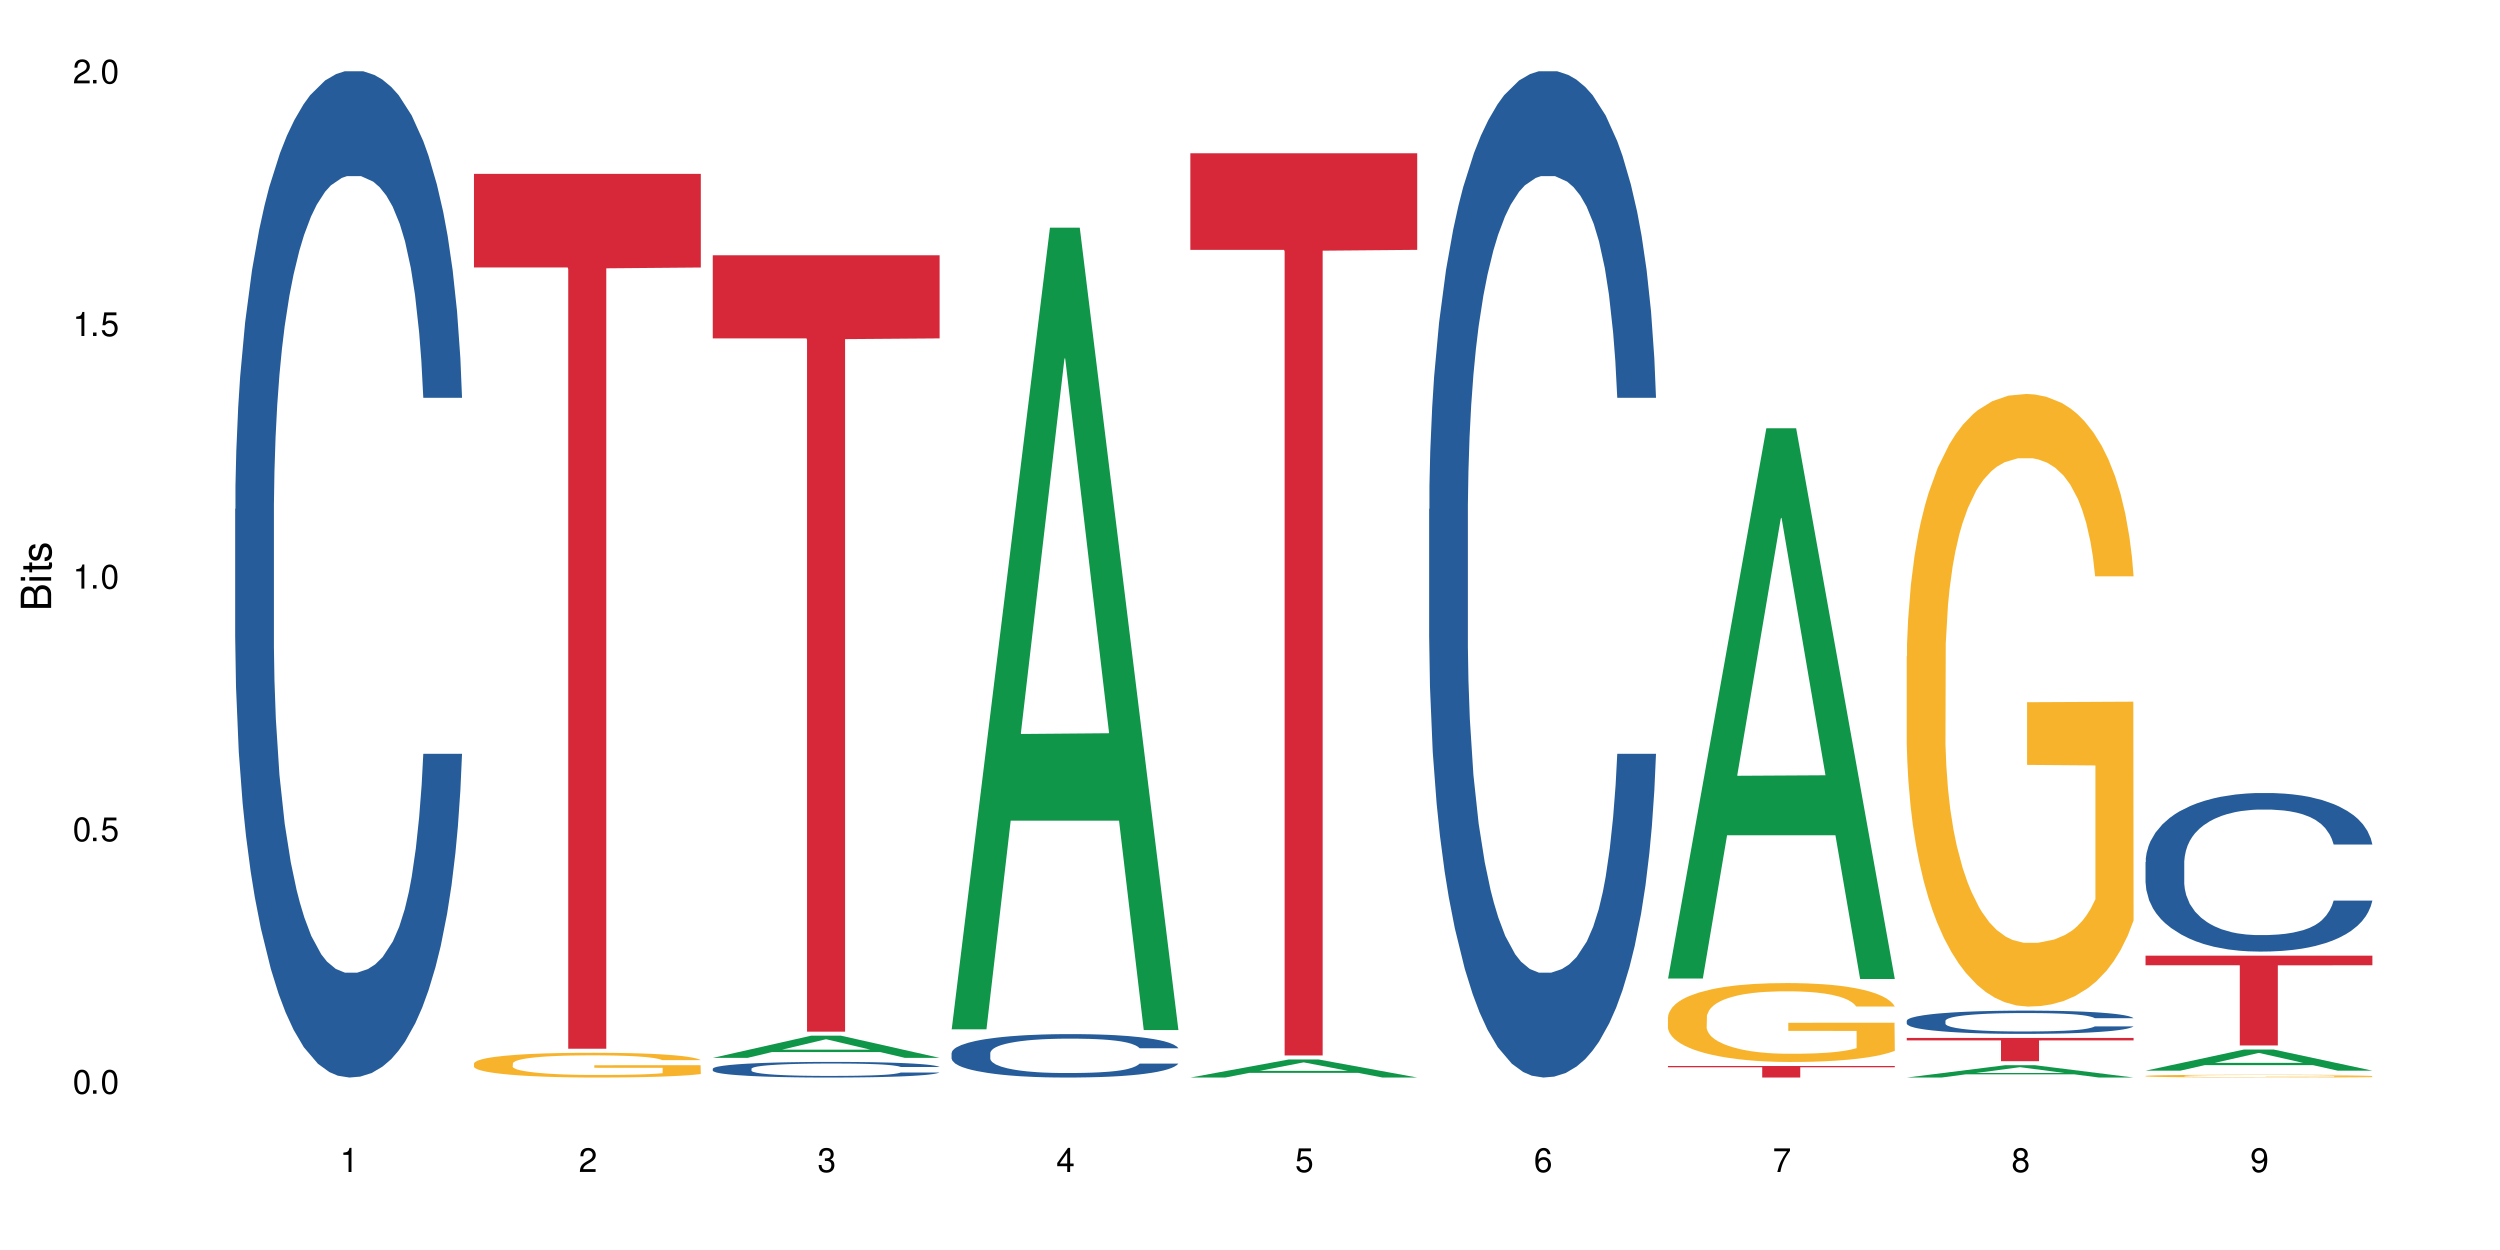 <?xml version="1.0" encoding="UTF-8"?>
<svg xmlns="http://www.w3.org/2000/svg" xmlns:xlink="http://www.w3.org/1999/xlink" width="720" height="360" viewBox="0 0 720 360">
<defs>
<g>
<g id="glyph-0-0">
</g>
<g id="glyph-0-1">
<path d="M 2.641 -6.938 C 2 -6.938 1.422 -6.656 1.078 -6.172 C 0.641 -5.562 0.406 -4.641 0.406 -3.359 C 0.406 -1.016 1.188 0.219 2.641 0.219 C 4.078 0.219 4.859 -1.016 4.859 -3.297 C 4.859 -4.641 4.656 -5.547 4.203 -6.172 C 3.844 -6.656 3.281 -6.938 2.641 -6.938 Z M 2.641 -6.188 C 3.547 -6.188 4 -5.25 4 -3.375 C 4 -1.406 3.562 -0.484 2.625 -0.484 C 1.734 -0.484 1.281 -1.438 1.281 -3.344 C 1.281 -5.25 1.734 -6.188 2.641 -6.188 Z M 2.641 -6.188 "/>
</g>
<g id="glyph-0-2">
<path d="M 1.828 -1 L 0.828 -1 L 0.828 0 L 1.828 0 Z M 1.828 -1 "/>
</g>
<g id="glyph-0-3">
<path d="M 4.562 -6.797 L 1.062 -6.797 L 0.547 -3.094 L 1.328 -3.094 C 1.719 -3.562 2.047 -3.734 2.578 -3.734 C 3.484 -3.734 4.062 -3.109 4.062 -2.094 C 4.062 -1.125 3.484 -0.531 2.578 -0.531 C 1.828 -0.531 1.375 -0.906 1.188 -1.672 L 0.328 -1.672 C 0.453 -1.109 0.547 -0.844 0.75 -0.594 C 1.125 -0.078 1.828 0.219 2.594 0.219 C 3.969 0.219 4.922 -0.781 4.922 -2.219 C 4.922 -3.562 4.031 -4.484 2.719 -4.484 C 2.25 -4.484 1.859 -4.359 1.469 -4.062 L 1.734 -5.969 L 4.562 -5.969 Z M 4.562 -6.797 "/>
</g>
<g id="glyph-0-4">
<path d="M 2.484 -4.938 L 2.484 0 L 3.328 0 L 3.328 -6.938 L 2.766 -6.938 C 2.469 -5.875 2.281 -5.734 0.984 -5.562 L 0.984 -4.938 Z M 2.484 -4.938 "/>
</g>
<g id="glyph-0-5">
<path d="M 4.859 -0.828 L 1.281 -0.828 C 1.359 -1.406 1.672 -1.781 2.5 -2.281 L 3.469 -2.828 C 4.406 -3.344 4.906 -4.062 4.906 -4.906 C 4.906 -5.484 4.672 -6.031 4.266 -6.406 C 3.859 -6.766 3.375 -6.938 2.719 -6.938 C 1.859 -6.938 1.219 -6.625 0.844 -6.031 C 0.609 -5.672 0.5 -5.234 0.484 -4.531 L 1.328 -4.531 C 1.359 -5.016 1.406 -5.281 1.531 -5.516 C 1.75 -5.938 2.188 -6.203 2.703 -6.203 C 3.469 -6.203 4.031 -5.641 4.031 -4.891 C 4.031 -4.344 3.719 -3.859 3.125 -3.516 L 2.234 -3 C 0.812 -2.172 0.406 -1.531 0.328 -0.016 L 4.859 -0.016 Z M 4.859 -0.828 "/>
</g>
<g id="glyph-0-6">
<path d="M 2.125 -3.188 L 2.578 -3.188 C 3.5 -3.188 3.984 -2.766 3.984 -1.922 C 3.984 -1.062 3.469 -0.531 2.594 -0.531 C 1.656 -0.531 1.203 -1 1.156 -2.016 L 0.312 -2.016 C 0.344 -1.453 0.438 -1.094 0.609 -0.781 C 0.953 -0.109 1.625 0.219 2.547 0.219 C 3.953 0.219 4.859 -0.625 4.859 -1.938 C 4.859 -2.828 4.516 -3.297 3.703 -3.594 C 4.344 -3.844 4.656 -4.328 4.656 -5.031 C 4.656 -6.219 3.875 -6.938 2.578 -6.938 C 1.203 -6.938 0.484 -6.172 0.453 -4.703 L 1.297 -4.703 C 1.312 -5.125 1.344 -5.359 1.453 -5.578 C 1.641 -5.969 2.062 -6.203 2.594 -6.203 C 3.344 -6.203 3.797 -5.75 3.797 -5 C 3.797 -4.516 3.609 -4.219 3.25 -4.047 C 3.016 -3.953 2.703 -3.922 2.125 -3.906 Z M 2.125 -3.188 "/>
</g>
<g id="glyph-0-7">
<path d="M 3.141 -1.672 L 3.141 0 L 3.984 0 L 3.984 -1.672 L 4.984 -1.672 L 4.984 -2.438 L 3.984 -2.438 L 3.984 -6.938 L 3.359 -6.938 L 0.266 -2.578 L 0.266 -1.672 Z M 3.141 -2.438 L 1 -2.438 L 3.141 -5.5 Z M 3.141 -2.438 "/>
</g>
<g id="glyph-0-8">
<path d="M 4.781 -5.125 C 4.609 -6.266 3.891 -6.938 2.844 -6.938 C 2.094 -6.938 1.422 -6.578 1.031 -5.953 C 0.594 -5.266 0.406 -4.422 0.406 -3.172 C 0.406 -2 0.578 -1.25 0.984 -0.641 C 1.359 -0.078 1.953 0.219 2.703 0.219 C 3.984 0.219 4.922 -0.75 4.922 -2.094 C 4.922 -3.375 4.062 -4.281 2.844 -4.281 C 2.172 -4.281 1.641 -4.031 1.281 -3.516 C 1.281 -5.234 1.828 -6.188 2.797 -6.188 C 3.391 -6.188 3.797 -5.797 3.938 -5.125 Z M 2.734 -3.531 C 3.547 -3.531 4.062 -2.953 4.062 -2.031 C 4.062 -1.156 3.484 -0.531 2.703 -0.531 C 1.922 -0.531 1.328 -1.188 1.328 -2.078 C 1.328 -2.938 1.906 -3.531 2.734 -3.531 Z M 2.734 -3.531 "/>
</g>
<g id="glyph-0-9">
<path d="M 4.984 -6.797 L 0.438 -6.797 L 0.438 -5.969 L 4.109 -5.969 C 2.5 -3.656 1.828 -2.234 1.328 0 L 2.219 0 C 2.594 -2.172 3.453 -4.047 4.984 -6.094 Z M 4.984 -6.797 "/>
</g>
<g id="glyph-0-10">
<path d="M 3.75 -3.656 C 4.469 -4.094 4.688 -4.438 4.688 -5.078 C 4.688 -6.172 3.844 -6.938 2.641 -6.938 C 1.438 -6.938 0.594 -6.172 0.594 -5.094 C 0.594 -4.438 0.812 -4.094 1.516 -3.656 C 0.734 -3.266 0.359 -2.703 0.359 -1.922 C 0.359 -0.656 1.281 0.219 2.641 0.219 C 3.984 0.219 4.922 -0.656 4.922 -1.922 C 4.922 -2.703 4.531 -3.266 3.75 -3.656 Z M 2.641 -6.188 C 3.359 -6.188 3.812 -5.75 3.812 -5.062 C 3.812 -4.406 3.344 -3.984 2.641 -3.984 C 1.922 -3.984 1.453 -4.406 1.453 -5.078 C 1.453 -5.75 1.922 -6.188 2.641 -6.188 Z M 2.641 -3.266 C 3.484 -3.266 4.062 -2.719 4.062 -1.906 C 4.062 -1.078 3.484 -0.531 2.625 -0.531 C 1.797 -0.531 1.219 -1.094 1.219 -1.906 C 1.219 -2.719 1.781 -3.266 2.641 -3.266 Z M 2.641 -3.266 "/>
</g>
<g id="glyph-0-11">
<path d="M 0.516 -1.578 C 0.672 -0.453 1.406 0.219 2.438 0.219 C 3.188 0.219 3.859 -0.141 4.266 -0.766 C 4.688 -1.453 4.891 -2.297 4.891 -3.547 C 4.891 -4.719 4.703 -5.453 4.312 -6.078 C 3.938 -6.641 3.344 -6.938 2.594 -6.938 C 1.297 -6.938 0.359 -5.969 0.359 -4.625 C 0.359 -3.344 1.234 -2.453 2.453 -2.453 C 3.094 -2.453 3.578 -2.672 4.016 -3.203 C 4 -1.484 3.469 -0.531 2.5 -0.531 C 1.906 -0.531 1.484 -0.906 1.359 -1.578 Z M 2.578 -6.203 C 3.375 -6.203 3.969 -5.531 3.969 -4.641 C 3.969 -3.797 3.391 -3.188 2.547 -3.188 C 1.734 -3.188 1.234 -3.766 1.234 -4.688 C 1.234 -5.562 1.797 -6.203 2.578 -6.203 Z M 2.578 -6.203 "/>
</g>
<g id="glyph-1-0">
</g>
<g id="glyph-1-1">
<path d="M 0 -0.953 L 0 -4.891 C 0 -5.719 -0.234 -6.344 -0.734 -6.797 C -1.188 -7.234 -1.812 -7.469 -2.5 -7.469 C -3.547 -7.469 -4.188 -7 -4.625 -5.875 C -4.984 -6.688 -5.625 -7.094 -6.531 -7.094 C -7.172 -7.094 -7.734 -6.859 -8.141 -6.391 C -8.562 -5.922 -8.75 -5.344 -8.75 -4.5 L -8.75 -0.953 Z M -4.984 -2.062 L -7.766 -2.062 L -7.766 -4.219 C -7.766 -4.844 -7.688 -5.203 -7.453 -5.5 C -7.219 -5.812 -6.859 -5.969 -6.375 -5.969 C -5.891 -5.969 -5.531 -5.812 -5.297 -5.5 C -5.062 -5.203 -4.984 -4.844 -4.984 -4.219 Z M -0.984 -2.062 L -4 -2.062 L -4 -4.781 C -4 -5.766 -3.438 -6.359 -2.484 -6.359 C -1.547 -6.359 -0.984 -5.766 -0.984 -4.781 Z M -0.984 -2.062 "/>
</g>
<g id="glyph-1-2">
<path d="M -6.281 -1.797 L -6.281 -0.797 L 0 -0.797 L 0 -1.797 Z M -8.75 -1.797 L -8.75 -0.797 L -7.484 -0.797 L -7.484 -1.797 Z M -8.75 -1.797 "/>
</g>
<g id="glyph-1-3">
<path d="M -6.281 -3.047 L -6.281 -2.016 L -8.016 -2.016 L -8.016 -1.016 L -6.281 -1.016 L -6.281 -0.172 L -5.469 -0.172 L -5.469 -1.016 L -0.719 -1.016 C -0.078 -1.016 0.281 -1.453 0.281 -2.234 C 0.281 -2.5 0.25 -2.719 0.188 -3.047 L -0.641 -3.047 C -0.609 -2.906 -0.594 -2.766 -0.594 -2.562 C -0.594 -2.141 -0.719 -2.016 -1.156 -2.016 L -5.469 -2.016 L -5.469 -3.047 Z M -6.281 -3.047 "/>
</g>
<g id="glyph-1-4">
<path d="M -4.531 -5.25 C -5.766 -5.25 -6.469 -4.422 -6.469 -2.969 C -6.469 -1.516 -5.719 -0.562 -4.547 -0.562 C -3.562 -0.562 -3.094 -1.062 -2.734 -2.562 L -2.516 -3.484 C -2.344 -4.188 -2.094 -4.469 -1.641 -4.469 C -1.047 -4.469 -0.641 -3.875 -0.641 -3 C -0.641 -2.453 -0.797 -2 -1.062 -1.75 C -1.25 -1.594 -1.422 -1.531 -1.875 -1.469 L -1.875 -0.406 C -0.422 -0.453 0.281 -1.266 0.281 -2.922 C 0.281 -4.5 -0.5 -5.516 -1.719 -5.516 C -2.656 -5.516 -3.172 -4.984 -3.469 -3.734 L -3.703 -2.766 C -3.891 -1.953 -4.156 -1.609 -4.594 -1.609 C -5.188 -1.609 -5.547 -2.125 -5.547 -2.938 C -5.547 -3.75 -5.203 -4.172 -4.531 -4.203 Z M -4.531 -5.25 "/>
</g>
</g>
</defs>
<rect x="-72" y="-36" width="864" height="432" fill="rgb(100%, 100%, 100%)" fill-opacity="1"/>
<path fill-rule="nonzero" fill="rgb(14.51%, 36.078%, 60%)" fill-opacity="1" d="M 67.73 146.621 L 67.812 146.355 L 67.812 140 L 68.051 129.934 L 68.605 117.215 L 69.164 108.477 L 70.598 92.844 L 72.59 77.746 L 74.664 66.09 L 76.176 59.203 L 77.531 53.902 L 80.637 44.102 L 82.629 39.07 L 84.781 34.566 L 87.41 30.062 L 89.324 27.414 L 93.625 23.176 L 96.812 21.32 L 99.281 20.527 L 104.621 20.527 L 107.809 21.586 L 110.117 22.91 L 112.668 25.031 L 114.82 27.414 L 118.562 33.242 L 121.91 40.66 L 123.426 44.898 L 125.816 53.109 L 127.648 61.055 L 128.922 67.945 L 130.355 77.746 L 131.629 89.668 L 132.586 103.176 L 133.066 114.566 L 121.91 114.566 L 121.352 103.973 L 120.715 95.758 L 119.52 84.898 L 118.324 77.215 L 116.652 69.535 L 115.137 64.5 L 113.066 59.469 L 111.234 56.289 L 109.32 53.902 L 107.488 52.316 L 103.984 50.727 L 99.922 50.727 L 98.406 51.254 L 95.297 53.375 L 93.625 55.23 L 91.234 58.938 L 89.562 62.383 L 87.57 67.68 L 86.215 72.184 L 84.543 79.07 L 83.348 85.164 L 81.992 93.906 L 81.195 100.527 L 80.48 107.945 L 79.84 116.688 L 79.363 125.957 L 79.043 135.762 L 78.887 145.297 L 78.887 186.355 L 79.043 195.895 L 79.441 207.02 L 80.48 223.18 L 81.992 237.219 L 83.746 248.344 L 85.418 256.293 L 86.375 260 L 87.648 264.238 L 89.641 269.535 L 92.512 274.836 L 94.184 276.953 L 96.734 279.074 L 99.363 280.133 L 102.867 280.133 L 105.977 279.074 L 108.047 277.75 L 110.199 275.629 L 113.145 271.125 L 114.98 266.887 L 116.57 261.855 L 117.766 256.82 L 118.562 252.582 L 119.758 244.371 L 120.715 235.363 L 121.434 226.094 L 121.91 217.086 L 133.066 217.086 L 132.586 227.684 L 131.871 238.012 L 131.152 245.695 L 130.039 254.969 L 128.762 263.18 L 126.93 272.449 L 125.418 278.543 L 123.426 285.168 L 121.59 290.199 L 119.602 294.703 L 116.652 300 L 114.738 302.648 L 112.668 305.035 L 110.199 307.152 L 107.09 309.008 L 103.746 310.066 L 100.637 310.332 L 97.289 309.801 L 94.82 308.742 L 91.555 306.359 L 87.492 301.59 L 84.543 296.559 L 82.23 291.523 L 80.238 286.227 L 78.008 279.074 L 75.141 267.418 L 73.387 258.41 L 72.191 250.992 L 70.84 240.664 L 69.883 231.391 L 68.766 216.555 L 67.969 197.746 L 67.73 183.18 Z M 67.73 146.621 "/>
<path fill-rule="nonzero" fill="rgb(96.863%, 70.196%, 16.863%)" fill-opacity="1" d="M 136.504 306.254 L 136.582 306.246 L 136.582 306.117 L 136.902 305.824 L 137.699 305.418 L 138.734 305.086 L 139.852 304.824 L 140.566 304.688 L 141.762 304.492 L 142.797 304.352 L 145.426 304.059 L 148.773 303.785 L 150.605 303.668 L 152.68 303.555 L 155.625 303.434 L 156.98 303.387 L 161.125 303.281 L 165.824 303.215 L 171.004 303.195 L 173.395 303.203 L 176.66 303.23 L 181.121 303.301 L 183.672 303.367 L 185.664 303.434 L 187.734 303.516 L 190.285 303.648 L 192.676 303.805 L 194.586 303.961 L 196.5 304.156 L 198.094 304.363 L 199.449 304.59 L 200.645 304.867 L 201.359 305.094 L 201.836 305.32 L 190.762 305.32 L 190.125 305.094 L 189.41 304.918 L 188.215 304.703 L 187.02 304.547 L 185.824 304.422 L 183.594 304.254 L 181.68 304.148 L 179.289 304.059 L 176.98 304 L 174.348 303.961 L 172.758 303.945 L 168.535 303.945 L 164.707 303.992 L 162.477 304.043 L 160.883 304.098 L 158.652 304.195 L 157.301 304.273 L 156.504 304.324 L 154.113 304.527 L 152.52 304.707 L 151.641 304.832 L 150.527 305.027 L 149.73 305.203 L 148.852 305.465 L 148.375 305.66 L 147.738 306.102 L 147.66 307.277 L 147.898 307.523 L 148.375 307.793 L 149.012 308.027 L 149.969 308.273 L 150.926 308.461 L 152.598 308.715 L 154.031 308.887 L 155.148 308.996 L 157.301 309.172 L 158.176 309.23 L 160.246 309.348 L 162.398 309.441 L 165.027 309.52 L 167.02 309.559 L 170.207 309.59 L 174.27 309.59 L 179.051 309.551 L 182.078 309.5 L 184.148 309.445 L 185.504 309.402 L 187.176 309.328 L 188.371 309.266 L 189.488 309.191 L 190.844 309.082 L 190.844 307.523 L 171.164 307.516 L 171.164 306.789 L 201.758 306.781 L 201.836 309.328 L 200.164 309.504 L 198.094 309.676 L 196.102 309.805 L 194.031 309.914 L 191.082 310.039 L 188.691 310.117 L 185.027 310.207 L 181.68 310.266 L 178.176 310.305 L 175.066 310.324 L 171.402 310.332 L 168.137 310.32 L 164.629 310.281 L 161.84 310.227 L 159.289 310.164 L 156.742 310.078 L 153.555 309.941 L 151.484 309.832 L 149.332 309.695 L 147.18 309.531 L 145.27 309.355 L 143.992 309.219 L 142.719 309.062 L 141.363 308.867 L 140.09 308.645 L 139.133 308.441 L 138.258 308.215 L 137.617 308 L 136.98 307.707 L 136.664 307.473 L 136.504 307.27 Z M 136.504 306.254 "/>
<path fill-rule="nonzero" fill="rgb(83.922%, 15.686%, 22.353%)" fill-opacity="1" d="M 136.504 50.07 L 201.836 50.07 L 201.836 77.039 L 174.609 77.277 L 174.609 302.031 L 163.652 302.031 L 163.652 77.516 L 163.496 77.039 L 136.504 77.039 Z M 136.504 50.07 "/>
<path fill-rule="nonzero" fill="rgb(6.275%, 58.824%, 28.235%)" fill-opacity="1" d="M 205.277 304.66 L 205.348 304.656 L 233.617 298.277 L 242.203 298.277 L 270.609 304.668 L 260.629 304.668 L 253.508 303 L 222.309 303 L 215.328 304.66 L 205.277 304.66 L 225.309 302.309 L 250.648 302.301 L 238.012 299.32 L 237.875 299.312 L 237.734 299.332 L 225.238 302.301 L 225.309 302.309 Z M 205.277 304.66 "/>
<path fill-rule="nonzero" fill="rgb(14.51%, 36.078%, 60%)" fill-opacity="1" d="M 205.277 307.789 L 205.355 307.785 L 205.355 307.688 L 205.594 307.531 L 206.152 307.332 L 206.711 307.195 L 208.145 306.953 L 210.137 306.719 L 212.207 306.539 L 213.723 306.43 L 215.078 306.348 L 218.184 306.195 L 220.176 306.117 L 222.328 306.047 L 224.957 305.977 L 226.867 305.938 L 231.172 305.871 L 234.359 305.844 L 236.828 305.832 L 242.168 305.832 L 245.352 305.848 L 247.664 305.867 L 250.215 305.898 L 252.363 305.938 L 256.109 306.027 L 259.457 306.145 L 260.969 306.207 L 263.359 306.336 L 265.191 306.461 L 266.469 306.566 L 267.902 306.719 L 269.176 306.906 L 270.133 307.113 L 270.609 307.293 L 259.457 307.293 L 258.898 307.125 L 258.262 307 L 257.066 306.832 L 255.871 306.711 L 254.195 306.59 L 252.684 306.512 L 250.613 306.434 L 248.777 306.387 L 246.867 306.348 L 245.035 306.324 L 241.527 306.301 L 237.465 306.301 L 235.953 306.309 L 232.844 306.34 L 231.172 306.371 L 228.781 306.426 L 227.109 306.48 L 225.117 306.562 L 223.762 306.633 L 222.09 306.738 L 220.895 306.836 L 219.539 306.969 L 218.742 307.074 L 218.023 307.188 L 217.387 307.324 L 216.91 307.469 L 216.59 307.621 L 216.43 307.77 L 216.43 308.406 L 216.59 308.555 L 216.988 308.727 L 218.023 308.977 L 219.539 309.195 L 221.293 309.371 L 222.965 309.492 L 223.922 309.551 L 225.195 309.617 L 227.188 309.699 L 230.055 309.781 L 231.73 309.812 L 234.277 309.848 L 236.906 309.863 L 240.414 309.863 L 243.52 309.848 L 245.594 309.828 L 247.742 309.793 L 250.691 309.723 L 252.523 309.656 L 254.117 309.578 L 255.312 309.5 L 256.109 309.434 L 257.305 309.309 L 258.262 309.168 L 258.977 309.023 L 259.457 308.883 L 270.609 308.883 L 270.133 309.047 L 269.414 309.207 L 268.699 309.328 L 267.582 309.473 L 266.309 309.602 L 264.477 309.742 L 262.961 309.84 L 260.969 309.941 L 259.137 310.02 L 257.145 310.09 L 254.195 310.172 L 252.285 310.215 L 250.215 310.25 L 247.742 310.281 L 244.637 310.312 L 241.289 310.328 L 238.184 310.332 L 234.836 310.324 L 232.367 310.309 L 229.098 310.27 L 225.035 310.195 L 222.09 310.117 L 219.777 310.039 L 217.785 309.957 L 215.555 309.848 L 212.688 309.664 L 210.934 309.527 L 209.738 309.41 L 208.383 309.25 L 207.426 309.105 L 206.312 308.875 L 205.516 308.582 L 205.277 308.355 Z M 205.277 307.789 "/>
<path fill-rule="nonzero" fill="rgb(83.922%, 15.686%, 22.353%)" fill-opacity="1" d="M 205.277 73.523 L 270.609 73.523 L 270.609 97.457 L 243.383 97.668 L 243.383 297.113 L 232.426 297.113 L 232.426 97.875 L 232.266 97.457 L 205.277 97.457 Z M 205.277 73.523 "/>
<path fill-rule="nonzero" fill="rgb(6.275%, 58.824%, 28.235%)" fill-opacity="1" d="M 274.051 296.453 L 274.117 296.234 L 302.387 65.559 L 310.973 65.559 L 339.383 296.668 L 329.402 296.668 L 322.281 236.344 L 291.082 236.344 L 284.102 296.453 L 274.051 296.453 L 294.082 211.387 L 319.422 211.168 L 306.785 103.32 L 306.645 103.102 L 306.508 103.754 L 294.012 211.168 L 294.082 211.387 Z M 274.051 296.453 "/>
<path fill-rule="nonzero" fill="rgb(14.51%, 36.078%, 60%)" fill-opacity="1" d="M 274.051 303.273 L 274.129 303.262 L 274.129 302.984 L 274.367 302.551 L 274.926 302.004 L 275.484 301.625 L 276.918 300.953 L 278.91 300.301 L 280.98 299.797 L 282.496 299.5 L 283.848 299.273 L 286.957 298.852 L 288.949 298.633 L 291.102 298.438 L 293.73 298.246 L 295.641 298.129 L 299.945 297.949 L 303.129 297.867 L 305.602 297.832 L 310.938 297.832 L 314.125 297.879 L 316.438 297.938 L 318.984 298.027 L 321.137 298.129 L 324.883 298.383 L 328.23 298.703 L 329.742 298.883 L 332.133 299.238 L 333.965 299.582 L 335.238 299.879 L 336.676 300.301 L 337.949 300.816 L 338.906 301.398 L 339.383 301.891 L 328.23 301.891 L 327.672 301.434 L 327.035 301.078 L 325.84 300.609 L 324.645 300.277 L 322.969 299.945 L 321.457 299.73 L 319.383 299.512 L 317.551 299.375 L 315.641 299.273 L 313.809 299.203 L 310.301 299.137 L 306.238 299.137 L 304.723 299.16 L 301.617 299.25 L 299.945 299.328 L 297.555 299.488 L 295.879 299.637 L 293.887 299.867 L 292.535 300.062 L 290.859 300.359 L 289.664 300.621 L 288.312 300.996 L 287.516 301.285 L 286.797 301.605 L 286.16 301.98 L 285.684 302.379 L 285.363 302.805 L 285.203 303.215 L 285.203 304.984 L 285.363 305.398 L 285.762 305.875 L 286.797 306.574 L 288.312 307.18 L 290.062 307.66 L 291.738 308 L 292.691 308.16 L 293.969 308.344 L 295.961 308.574 L 298.828 308.801 L 300.5 308.895 L 303.051 308.984 L 305.68 309.031 L 309.188 309.031 L 312.293 308.984 L 314.363 308.926 L 316.516 308.836 L 319.465 308.641 L 321.297 308.457 L 322.891 308.242 L 324.086 308.023 L 324.883 307.84 L 326.078 307.488 L 327.035 307.098 L 327.75 306.699 L 328.23 306.312 L 339.383 306.312 L 338.906 306.77 L 338.188 307.215 L 337.473 307.543 L 336.355 307.945 L 335.082 308.297 L 333.25 308.699 L 331.734 308.961 L 329.742 309.246 L 327.91 309.465 L 325.918 309.66 L 322.969 309.887 L 321.059 310 L 318.984 310.105 L 316.516 310.195 L 313.41 310.273 L 310.062 310.32 L 306.957 310.332 L 303.609 310.309 L 301.141 310.266 L 297.871 310.16 L 293.809 309.957 L 290.859 309.738 L 288.551 309.52 L 286.559 309.293 L 284.328 308.984 L 281.457 308.48 L 279.707 308.094 L 278.512 307.773 L 277.156 307.328 L 276.199 306.926 L 275.086 306.289 L 274.289 305.477 L 274.051 304.848 Z M 274.051 303.273 "/>
<path fill-rule="nonzero" fill="rgb(6.275%, 58.824%, 28.235%)" fill-opacity="1" d="M 342.82 310.328 L 342.891 310.324 L 371.16 305.129 L 379.746 305.129 L 408.156 310.332 L 398.176 310.332 L 391.055 308.977 L 359.852 308.977 L 352.875 310.328 L 342.82 310.328 L 362.855 308.414 L 388.191 308.406 L 375.559 305.98 L 375.418 305.977 L 375.281 305.992 L 362.785 308.406 L 362.855 308.414 Z M 342.82 310.328 "/>
<path fill-rule="nonzero" fill="rgb(83.922%, 15.686%, 22.353%)" fill-opacity="1" d="M 342.82 44.141 L 408.156 44.141 L 408.156 71.953 L 380.926 72.199 L 380.926 303.969 L 369.973 303.969 L 369.973 72.441 L 369.812 71.953 L 342.82 71.953 Z M 342.82 44.141 "/>
<path fill-rule="nonzero" fill="rgb(14.51%, 36.078%, 60%)" fill-opacity="1" d="M 411.594 146.621 L 411.676 146.355 L 411.676 140 L 411.914 129.934 L 412.473 117.215 L 413.027 108.477 L 414.461 92.844 L 416.453 77.746 L 418.527 66.09 L 420.039 59.203 L 421.395 53.902 L 424.5 44.102 L 426.492 39.07 L 428.645 34.566 L 431.273 30.062 L 433.188 27.414 L 437.488 23.176 L 440.676 21.32 L 443.145 20.527 L 448.484 20.527 L 451.672 21.586 L 453.98 22.91 L 456.531 25.031 L 458.684 27.414 L 462.426 33.242 L 465.773 40.66 L 467.289 44.898 L 469.68 53.109 L 471.512 61.055 L 472.785 67.945 L 474.219 77.746 L 475.496 89.668 L 476.449 103.176 L 476.93 114.566 L 465.773 114.566 L 465.215 103.973 L 464.578 95.758 L 463.383 84.898 L 462.188 77.215 L 460.516 69.535 L 459 64.5 L 456.93 59.469 L 455.098 56.289 L 453.184 53.902 L 451.352 52.316 L 447.848 50.727 L 443.785 50.727 L 442.27 51.254 L 439.164 53.375 L 437.488 55.23 L 435.098 58.938 L 433.426 62.383 L 431.434 67.68 L 430.078 72.184 L 428.406 79.07 L 427.211 85.164 L 425.855 93.906 L 425.059 100.527 L 424.344 107.945 L 423.707 116.688 L 423.227 125.957 L 422.91 135.762 L 422.75 145.297 L 422.75 186.355 L 422.91 195.895 L 423.309 207.02 L 424.344 223.18 L 425.855 237.219 L 427.609 248.344 L 429.281 256.293 L 430.238 260 L 431.512 264.238 L 433.504 269.535 L 436.375 274.836 L 438.047 276.953 L 440.598 279.074 L 443.227 280.133 L 446.73 280.133 L 449.84 279.074 L 451.91 277.75 L 454.062 275.629 L 457.008 271.125 L 458.844 266.887 L 460.438 261.855 L 461.629 256.82 L 462.426 252.582 L 463.621 244.371 L 464.578 235.363 L 465.297 226.094 L 465.773 217.086 L 476.93 217.086 L 476.449 227.684 L 475.734 238.012 L 475.016 245.695 L 473.902 254.969 L 472.625 263.18 L 470.793 272.449 L 469.281 278.543 L 467.289 285.168 L 465.457 290.199 L 463.465 294.703 L 460.516 300 L 458.602 302.648 L 456.531 305.035 L 454.062 307.152 L 450.953 309.008 L 447.609 310.066 L 444.5 310.332 L 441.152 309.801 L 438.684 308.742 L 435.418 306.359 L 431.355 301.59 L 428.406 296.559 L 426.094 291.523 L 424.105 286.227 L 421.871 279.074 L 419.004 267.418 L 417.25 258.41 L 416.055 250.992 L 414.703 240.664 L 413.746 231.391 L 412.629 216.555 L 411.832 197.746 L 411.594 183.18 Z M 411.594 146.621 "/>
<path fill-rule="nonzero" fill="rgb(6.275%, 58.824%, 28.235%)" fill-opacity="1" d="M 480.367 281.812 L 480.438 281.66 L 508.707 123.344 L 517.293 123.344 L 545.703 281.961 L 535.719 281.961 L 528.602 240.555 L 497.398 240.555 L 490.418 281.812 L 480.367 281.812 L 500.398 223.426 L 525.738 223.277 L 513.105 149.258 L 512.965 149.109 L 512.824 149.555 L 500.332 223.277 L 500.398 223.426 Z M 480.367 281.812 "/>
<path fill-rule="nonzero" fill="rgb(96.863%, 70.196%, 16.863%)" fill-opacity="1" d="M 480.367 292.859 L 480.445 292.84 L 480.445 292.422 L 480.766 291.488 L 481.562 290.203 L 482.598 289.145 L 483.715 288.312 L 484.43 287.879 L 485.625 287.254 L 486.66 286.797 L 489.289 285.863 L 492.637 284.992 L 494.469 284.617 L 496.543 284.266 L 499.488 283.871 L 500.844 283.727 L 504.988 283.395 L 509.688 283.188 L 514.867 283.125 L 517.258 283.145 L 520.523 283.227 L 524.984 283.457 L 527.535 283.664 L 529.527 283.871 L 531.598 284.141 L 534.148 284.555 L 536.539 285.055 L 538.449 285.551 L 540.363 286.176 L 541.957 286.84 L 543.312 287.566 L 544.508 288.438 L 545.223 289.164 L 545.703 289.891 L 534.625 289.891 L 533.988 289.164 L 533.273 288.605 L 532.078 287.918 L 530.883 287.422 L 529.688 287.027 L 527.457 286.488 L 525.543 286.156 L 523.152 285.863 L 520.844 285.676 L 518.215 285.551 L 516.621 285.512 L 512.398 285.512 L 508.574 285.656 L 506.34 285.82 L 504.746 285.988 L 502.516 286.301 L 501.164 286.547 L 500.367 286.715 L 497.977 287.359 L 496.383 287.938 L 495.504 288.332 L 494.391 288.957 L 493.594 289.516 L 492.719 290.348 L 492.238 290.969 L 491.602 292.383 L 491.523 296.117 L 491.762 296.906 L 492.238 297.758 L 492.875 298.504 L 493.832 299.293 L 494.789 299.895 L 496.461 300.703 L 497.895 301.246 L 499.012 301.598 L 501.164 302.156 L 502.039 302.344 L 504.109 302.719 L 506.262 303.008 L 508.891 303.258 L 510.883 303.383 L 514.07 303.484 L 518.133 303.484 L 522.914 303.363 L 525.941 303.195 L 528.012 303.031 L 529.367 302.883 L 531.039 302.656 L 532.234 302.449 L 533.352 302.219 L 534.707 301.867 L 534.707 296.906 L 515.027 296.887 L 515.027 294.562 L 545.621 294.539 L 545.703 302.656 L 544.027 303.215 L 541.957 303.758 L 539.965 304.172 L 537.895 304.523 L 534.945 304.918 L 532.555 305.168 L 528.891 305.457 L 525.543 305.645 L 522.039 305.77 L 518.93 305.832 L 515.266 305.852 L 512 305.812 L 508.492 305.688 L 505.703 305.52 L 503.156 305.312 L 500.605 305.043 L 497.418 304.605 L 495.348 304.254 L 493.195 303.82 L 491.043 303.301 L 489.133 302.738 L 487.855 302.305 L 486.582 301.805 L 485.227 301.184 L 483.953 300.477 L 482.996 299.832 L 482.121 299.105 L 481.484 298.422 L 480.844 297.488 L 480.527 296.742 L 480.367 296.098 Z M 480.367 292.859 "/>
<path fill-rule="nonzero" fill="rgb(83.922%, 15.686%, 22.353%)" fill-opacity="1" d="M 480.367 307.016 L 545.703 307.016 L 545.703 307.371 L 518.473 307.375 L 518.473 310.332 L 507.516 310.332 L 507.516 307.379 L 507.359 307.371 L 480.367 307.371 Z M 480.367 307.016 "/>
<path fill-rule="nonzero" fill="rgb(6.275%, 58.824%, 28.235%)" fill-opacity="1" d="M 549.141 310.328 L 549.211 310.324 L 577.48 306.781 L 586.066 306.781 L 614.473 310.332 L 604.492 310.332 L 597.371 309.406 L 566.172 309.406 L 559.191 310.328 L 549.141 310.328 L 569.172 309.023 L 594.512 309.02 L 581.875 307.359 L 581.738 307.359 L 581.598 307.367 L 569.102 309.02 L 569.172 309.023 Z M 549.141 310.328 "/>
<path fill-rule="nonzero" fill="rgb(14.51%, 36.078%, 60%)" fill-opacity="1" d="M 549.141 293.977 L 549.219 293.969 L 549.219 293.824 L 549.457 293.59 L 550.016 293.297 L 550.574 293.094 L 552.008 292.734 L 554 292.387 L 556.07 292.117 L 557.586 291.957 L 558.941 291.836 L 562.047 291.609 L 564.039 291.492 L 566.191 291.387 L 568.82 291.285 L 570.73 291.223 L 575.035 291.125 L 578.223 291.082 L 580.691 291.062 L 586.031 291.062 L 589.215 291.09 L 591.527 291.117 L 594.078 291.168 L 596.227 291.223 L 599.973 291.355 L 603.32 291.527 L 604.832 291.625 L 607.223 291.816 L 609.055 292 L 610.332 292.16 L 611.766 292.387 L 613.039 292.66 L 613.996 292.973 L 614.473 293.234 L 603.32 293.234 L 602.762 292.992 L 602.125 292.801 L 600.93 292.551 L 599.734 292.375 L 598.062 292.195 L 596.547 292.078 L 594.477 291.965 L 592.645 291.891 L 590.73 291.836 L 588.898 291.797 L 585.391 291.762 L 581.328 291.762 L 579.816 291.773 L 576.707 291.824 L 575.035 291.863 L 572.645 291.949 L 570.973 292.031 L 568.98 292.152 L 567.625 292.258 L 565.953 292.414 L 564.758 292.559 L 563.402 292.758 L 562.605 292.91 L 561.887 293.082 L 561.25 293.285 L 560.773 293.5 L 560.453 293.727 L 560.293 293.945 L 560.293 294.895 L 560.453 295.113 L 560.852 295.371 L 561.887 295.746 L 563.402 296.07 L 565.156 296.328 L 566.828 296.512 L 567.785 296.594 L 569.059 296.695 L 571.051 296.816 L 573.918 296.938 L 575.594 296.988 L 578.141 297.035 L 580.77 297.062 L 584.277 297.062 L 587.383 297.035 L 589.457 297.004 L 591.605 296.957 L 594.555 296.852 L 596.387 296.754 L 597.98 296.637 L 599.176 296.523 L 599.973 296.426 L 601.168 296.234 L 602.125 296.027 L 602.84 295.812 L 603.32 295.605 L 614.473 295.605 L 613.996 295.848 L 613.277 296.086 L 612.562 296.266 L 611.445 296.48 L 610.172 296.668 L 608.34 296.883 L 606.824 297.023 L 604.832 297.176 L 603 297.293 L 601.008 297.398 L 598.062 297.52 L 596.148 297.582 L 594.078 297.637 L 591.605 297.684 L 588.5 297.727 L 585.152 297.754 L 582.047 297.758 L 578.699 297.746 L 576.23 297.723 L 572.965 297.668 L 568.898 297.555 L 565.953 297.441 L 563.641 297.324 L 561.648 297.203 L 559.418 297.035 L 556.551 296.766 L 554.797 296.559 L 553.602 296.387 L 552.246 296.148 L 551.293 295.934 L 550.176 295.594 L 549.379 295.156 L 549.141 294.82 Z M 549.141 293.977 "/>
<path fill-rule="nonzero" fill="rgb(96.863%, 70.196%, 16.863%)" fill-opacity="1" d="M 549.141 189.027 L 549.219 188.867 L 549.219 185.645 L 549.539 178.395 L 550.336 168.402 L 551.371 160.184 L 552.484 153.738 L 553.203 150.355 L 554.398 145.52 L 555.434 141.977 L 558.062 134.727 L 561.41 127.957 L 563.242 125.059 L 565.312 122.316 L 568.262 119.258 L 569.617 118.129 L 573.758 115.551 L 578.461 113.938 L 583.641 113.457 L 586.031 113.617 L 589.297 114.262 L 593.758 116.035 L 596.309 117.645 L 598.301 119.258 L 600.371 121.352 L 602.922 124.574 L 605.312 128.441 L 607.223 132.309 L 609.137 137.141 L 610.73 142.297 L 612.082 147.938 L 613.277 154.707 L 613.996 160.348 L 614.473 165.984 L 603.398 165.984 L 602.762 160.348 L 602.043 155.996 L 600.848 150.676 L 599.652 146.809 L 598.461 143.75 L 596.227 139.559 L 594.316 136.98 L 591.926 134.727 L 589.613 133.273 L 586.984 132.309 L 585.391 131.984 L 581.168 131.984 L 577.344 133.113 L 575.113 134.402 L 573.52 135.691 L 571.289 138.109 L 569.934 140.043 L 569.137 141.332 L 566.75 146.328 L 565.156 150.84 L 564.277 153.902 L 563.164 158.734 L 562.367 163.086 L 561.488 169.531 L 561.012 174.363 L 560.375 185.32 L 560.293 214.328 L 560.535 220.449 L 561.012 227.055 L 561.648 232.855 L 562.605 238.98 L 563.562 243.652 L 565.234 249.938 L 566.668 254.129 L 567.785 256.867 L 569.934 261.219 L 570.812 262.668 L 572.883 265.566 L 575.035 267.824 L 577.664 269.758 L 579.656 270.723 L 582.844 271.531 L 586.906 271.531 L 591.688 270.562 L 594.715 269.273 L 596.785 267.984 L 598.141 266.855 L 599.812 265.086 L 601.008 263.473 L 602.125 261.699 L 603.48 258.961 L 603.48 220.449 L 583.797 220.289 L 583.797 202.242 L 614.395 202.082 L 614.473 265.086 L 612.801 269.434 L 610.73 273.625 L 608.738 276.848 L 606.664 279.586 L 603.719 282.648 L 601.328 284.582 L 597.664 286.84 L 594.316 288.289 L 590.809 289.254 L 587.703 289.738 L 584.039 289.898 L 580.77 289.578 L 577.266 288.609 L 574.477 287.32 L 571.926 285.711 L 569.379 283.617 L 566.191 280.23 L 564.117 277.492 L 561.969 274.109 L 559.816 270.078 L 557.902 265.73 L 556.629 262.344 L 555.355 258.477 L 554 253.645 L 552.727 248.164 L 551.77 243.172 L 550.895 237.531 L 550.254 232.211 L 549.617 224.961 L 549.301 219.16 L 549.141 214.164 Z M 549.141 189.027 "/>
<path fill-rule="nonzero" fill="rgb(83.922%, 15.686%, 22.353%)" fill-opacity="1" d="M 549.141 298.922 L 614.473 298.922 L 614.473 299.641 L 587.246 299.645 L 587.246 305.617 L 576.289 305.617 L 576.289 299.652 L 576.129 299.641 L 549.141 299.641 Z M 549.141 298.922 "/>
<path fill-rule="nonzero" fill="rgb(6.275%, 58.824%, 28.235%)" fill-opacity="1" d="M 617.914 308.348 L 617.98 308.344 L 646.25 302.266 L 654.836 302.266 L 683.246 308.355 L 673.266 308.355 L 666.145 306.766 L 634.945 306.766 L 627.965 308.348 L 617.914 308.348 L 637.945 306.105 L 663.285 306.102 L 650.648 303.258 L 650.512 303.254 L 650.371 303.27 L 637.875 306.102 L 637.945 306.105 Z M 617.914 308.348 "/>
<path fill-rule="nonzero" fill="rgb(14.51%, 36.078%, 60%)" fill-opacity="1" d="M 617.914 248.27 L 617.992 248.23 L 617.992 247.227 L 618.23 245.641 L 618.789 243.637 L 619.348 242.262 L 620.781 239.797 L 622.773 237.418 L 624.844 235.582 L 626.359 234.496 L 627.711 233.664 L 630.82 232.117 L 632.812 231.324 L 634.965 230.617 L 637.594 229.906 L 639.504 229.488 L 643.809 228.82 L 646.996 228.531 L 649.465 228.406 L 654.801 228.406 L 657.988 228.57 L 660.301 228.781 L 662.852 229.113 L 665 229.488 L 668.746 230.406 L 672.094 231.578 L 673.605 232.246 L 675.996 233.539 L 677.828 234.789 L 679.102 235.875 L 680.539 237.418 L 681.812 239.297 L 682.77 241.426 L 683.246 243.219 L 672.094 243.219 L 671.535 241.551 L 670.898 240.258 L 669.703 238.547 L 668.508 237.336 L 666.832 236.125 L 665.32 235.332 L 663.246 234.539 L 661.414 234.039 L 659.504 233.664 L 657.672 233.414 L 654.164 233.164 L 650.102 233.164 L 648.586 233.246 L 645.48 233.578 L 643.809 233.871 L 641.418 234.457 L 639.742 235 L 637.75 235.832 L 636.398 236.543 L 634.723 237.629 L 633.527 238.586 L 632.176 239.965 L 631.379 241.008 L 630.66 242.176 L 630.023 243.555 L 629.547 245.016 L 629.227 246.559 L 629.066 248.062 L 629.066 254.531 L 629.227 256.031 L 629.625 257.785 L 630.66 260.332 L 632.176 262.543 L 633.926 264.297 L 635.602 265.547 L 636.559 266.133 L 637.832 266.801 L 639.824 267.637 L 642.691 268.469 L 644.363 268.805 L 646.914 269.137 L 649.543 269.305 L 653.051 269.305 L 656.156 269.137 L 658.227 268.93 L 660.379 268.594 L 663.328 267.887 L 665.16 267.219 L 666.754 266.426 L 667.949 265.633 L 668.746 264.965 L 669.941 263.672 L 670.898 262.25 L 671.613 260.789 L 672.094 259.371 L 683.246 259.371 L 682.77 261.043 L 682.051 262.668 L 681.336 263.879 L 680.219 265.34 L 678.945 266.633 L 677.113 268.094 L 675.598 269.055 L 673.605 270.098 L 671.773 270.891 L 669.781 271.602 L 666.832 272.434 L 664.922 272.852 L 662.852 273.227 L 660.379 273.562 L 657.273 273.855 L 653.926 274.02 L 650.82 274.062 L 647.473 273.98 L 645.004 273.812 L 641.734 273.438 L 637.672 272.684 L 634.723 271.891 L 632.414 271.098 L 630.422 270.266 L 628.191 269.137 L 625.324 267.301 L 623.57 265.883 L 622.375 264.715 L 621.02 263.086 L 620.062 261.625 L 618.949 259.289 L 618.152 256.324 L 617.914 254.031 Z M 617.914 248.27 "/>
<path fill-rule="nonzero" fill="rgb(96.863%, 70.196%, 16.863%)" fill-opacity="1" d="M 617.914 309.867 L 617.992 309.867 L 617.992 309.852 L 618.312 309.816 L 619.109 309.773 L 620.145 309.734 L 621.258 309.703 L 621.977 309.688 L 623.172 309.664 L 624.207 309.648 L 626.836 309.617 L 630.184 309.586 L 632.016 309.57 L 634.086 309.559 L 637.035 309.543 L 638.391 309.539 L 642.531 309.527 L 647.234 309.52 L 654.801 309.52 L 658.07 309.523 L 662.531 309.531 L 665.082 309.539 L 667.074 309.543 L 669.145 309.555 L 671.695 309.57 L 674.082 309.586 L 675.996 309.605 L 677.91 309.629 L 679.5 309.652 L 680.855 309.676 L 682.051 309.707 L 682.77 309.734 L 683.246 309.762 L 672.172 309.762 L 671.535 309.734 L 670.816 309.715 L 669.621 309.691 L 668.426 309.672 L 667.23 309.656 L 665 309.637 L 663.09 309.625 L 660.699 309.617 L 658.387 309.609 L 655.758 309.605 L 654.164 309.602 L 649.941 309.602 L 646.117 309.609 L 643.887 309.613 L 642.293 309.621 L 640.062 309.633 L 638.707 309.641 L 637.91 309.648 L 635.52 309.668 L 633.926 309.691 L 633.051 309.703 L 631.934 309.727 L 631.141 309.746 L 630.262 309.777 L 629.785 309.801 L 629.148 309.852 L 629.066 309.984 L 629.305 310.012 L 629.785 310.043 L 630.422 310.07 L 631.379 310.098 L 632.332 310.117 L 634.008 310.148 L 635.441 310.168 L 636.559 310.18 L 638.707 310.199 L 639.586 310.207 L 641.656 310.219 L 643.809 310.23 L 646.438 310.238 L 648.43 310.242 L 651.617 310.246 L 655.68 310.246 L 660.461 310.242 L 663.488 310.238 L 665.559 310.23 L 666.914 310.227 L 668.586 310.219 L 669.781 310.211 L 670.898 310.203 L 672.25 310.191 L 672.25 310.012 L 652.57 310.012 L 652.57 309.93 L 683.168 309.926 L 683.246 310.219 L 681.574 310.238 L 679.5 310.258 L 677.512 310.273 L 675.438 310.285 L 672.492 310.301 L 670.102 310.309 L 666.434 310.316 L 663.09 310.324 L 659.582 310.328 L 656.477 310.332 L 649.543 310.332 L 646.039 310.328 L 643.25 310.32 L 638.148 310.305 L 634.965 310.289 L 632.891 310.273 L 630.742 310.258 L 628.59 310.242 L 626.676 310.223 L 625.402 310.207 L 624.129 310.188 L 622.773 310.164 L 621.496 310.141 L 620.543 310.117 L 619.664 310.09 L 619.027 310.066 L 618.391 310.031 L 618.07 310.008 L 617.914 309.984 Z M 617.914 309.867 "/>
<path fill-rule="nonzero" fill="rgb(83.922%, 15.686%, 22.353%)" fill-opacity="1" d="M 617.914 275.227 L 683.246 275.227 L 683.246 277.996 L 656.016 278.02 L 656.016 301.102 L 645.062 301.102 L 645.062 278.043 L 644.902 277.996 L 617.914 277.996 Z M 617.914 275.227 "/>
<g fill="rgb(0%, 0%, 0%)" fill-opacity="1">
<use xlink:href="#glyph-0-1" x="20.965" y="314.993"/>
<use xlink:href="#glyph-0-2" x="25.965" y="314.993"/>
<use xlink:href="#glyph-0-1" x="28.965" y="314.993"/>
</g>
<g fill="rgb(0%, 0%, 0%)" fill-opacity="1">
<use xlink:href="#glyph-0-1" x="20.965" y="242.251"/>
<use xlink:href="#glyph-0-2" x="25.965" y="242.251"/>
<use xlink:href="#glyph-0-3" x="28.965" y="242.251"/>
</g>
<g fill="rgb(0%, 0%, 0%)" fill-opacity="1">
<use xlink:href="#glyph-0-4" x="20.965" y="169.509"/>
<use xlink:href="#glyph-0-2" x="25.965" y="169.509"/>
<use xlink:href="#glyph-0-1" x="28.965" y="169.509"/>
</g>
<g fill="rgb(0%, 0%, 0%)" fill-opacity="1">
<use xlink:href="#glyph-0-4" x="20.965" y="96.767"/>
<use xlink:href="#glyph-0-2" x="25.965" y="96.767"/>
<use xlink:href="#glyph-0-3" x="28.965" y="96.767"/>
</g>
<g fill="rgb(0%, 0%, 0%)" fill-opacity="1">
<use xlink:href="#glyph-0-5" x="20.965" y="24.024"/>
<use xlink:href="#glyph-0-2" x="25.965" y="24.024"/>
<use xlink:href="#glyph-0-1" x="28.965" y="24.024"/>
</g>
<g fill="rgb(0%, 0%, 0%)" fill-opacity="1">
<use xlink:href="#glyph-0-4" x="97.898" y="337.532"/>
</g>
<g fill="rgb(0%, 0%, 0%)" fill-opacity="1">
<use xlink:href="#glyph-0-5" x="166.672" y="337.532"/>
</g>
<g fill="rgb(0%, 0%, 0%)" fill-opacity="1">
<use xlink:href="#glyph-0-6" x="235.445" y="337.532"/>
</g>
<g fill="rgb(0%, 0%, 0%)" fill-opacity="1">
<use xlink:href="#glyph-0-7" x="304.215" y="337.532"/>
</g>
<g fill="rgb(0%, 0%, 0%)" fill-opacity="1">
<use xlink:href="#glyph-0-3" x="372.988" y="337.532"/>
</g>
<g fill="rgb(0%, 0%, 0%)" fill-opacity="1">
<use xlink:href="#glyph-0-8" x="441.762" y="337.532"/>
</g>
<g fill="rgb(0%, 0%, 0%)" fill-opacity="1">
<use xlink:href="#glyph-0-9" x="510.535" y="337.532"/>
</g>
<g fill="rgb(0%, 0%, 0%)" fill-opacity="1">
<use xlink:href="#glyph-0-10" x="579.309" y="337.532"/>
</g>
<g fill="rgb(0%, 0%, 0%)" fill-opacity="1">
<use xlink:href="#glyph-0-11" x="648.078" y="337.532"/>
</g>
<g fill="rgb(0%, 0%, 0%)" fill-opacity="1">
<use xlink:href="#glyph-1-1" x="14.725" y="176.012"/>
<use xlink:href="#glyph-1-2" x="14.725" y="168.012"/>
<use xlink:href="#glyph-1-3" x="14.725" y="165.012"/>
<use xlink:href="#glyph-1-4" x="14.725" y="162.012"/>
</g>
</svg>
